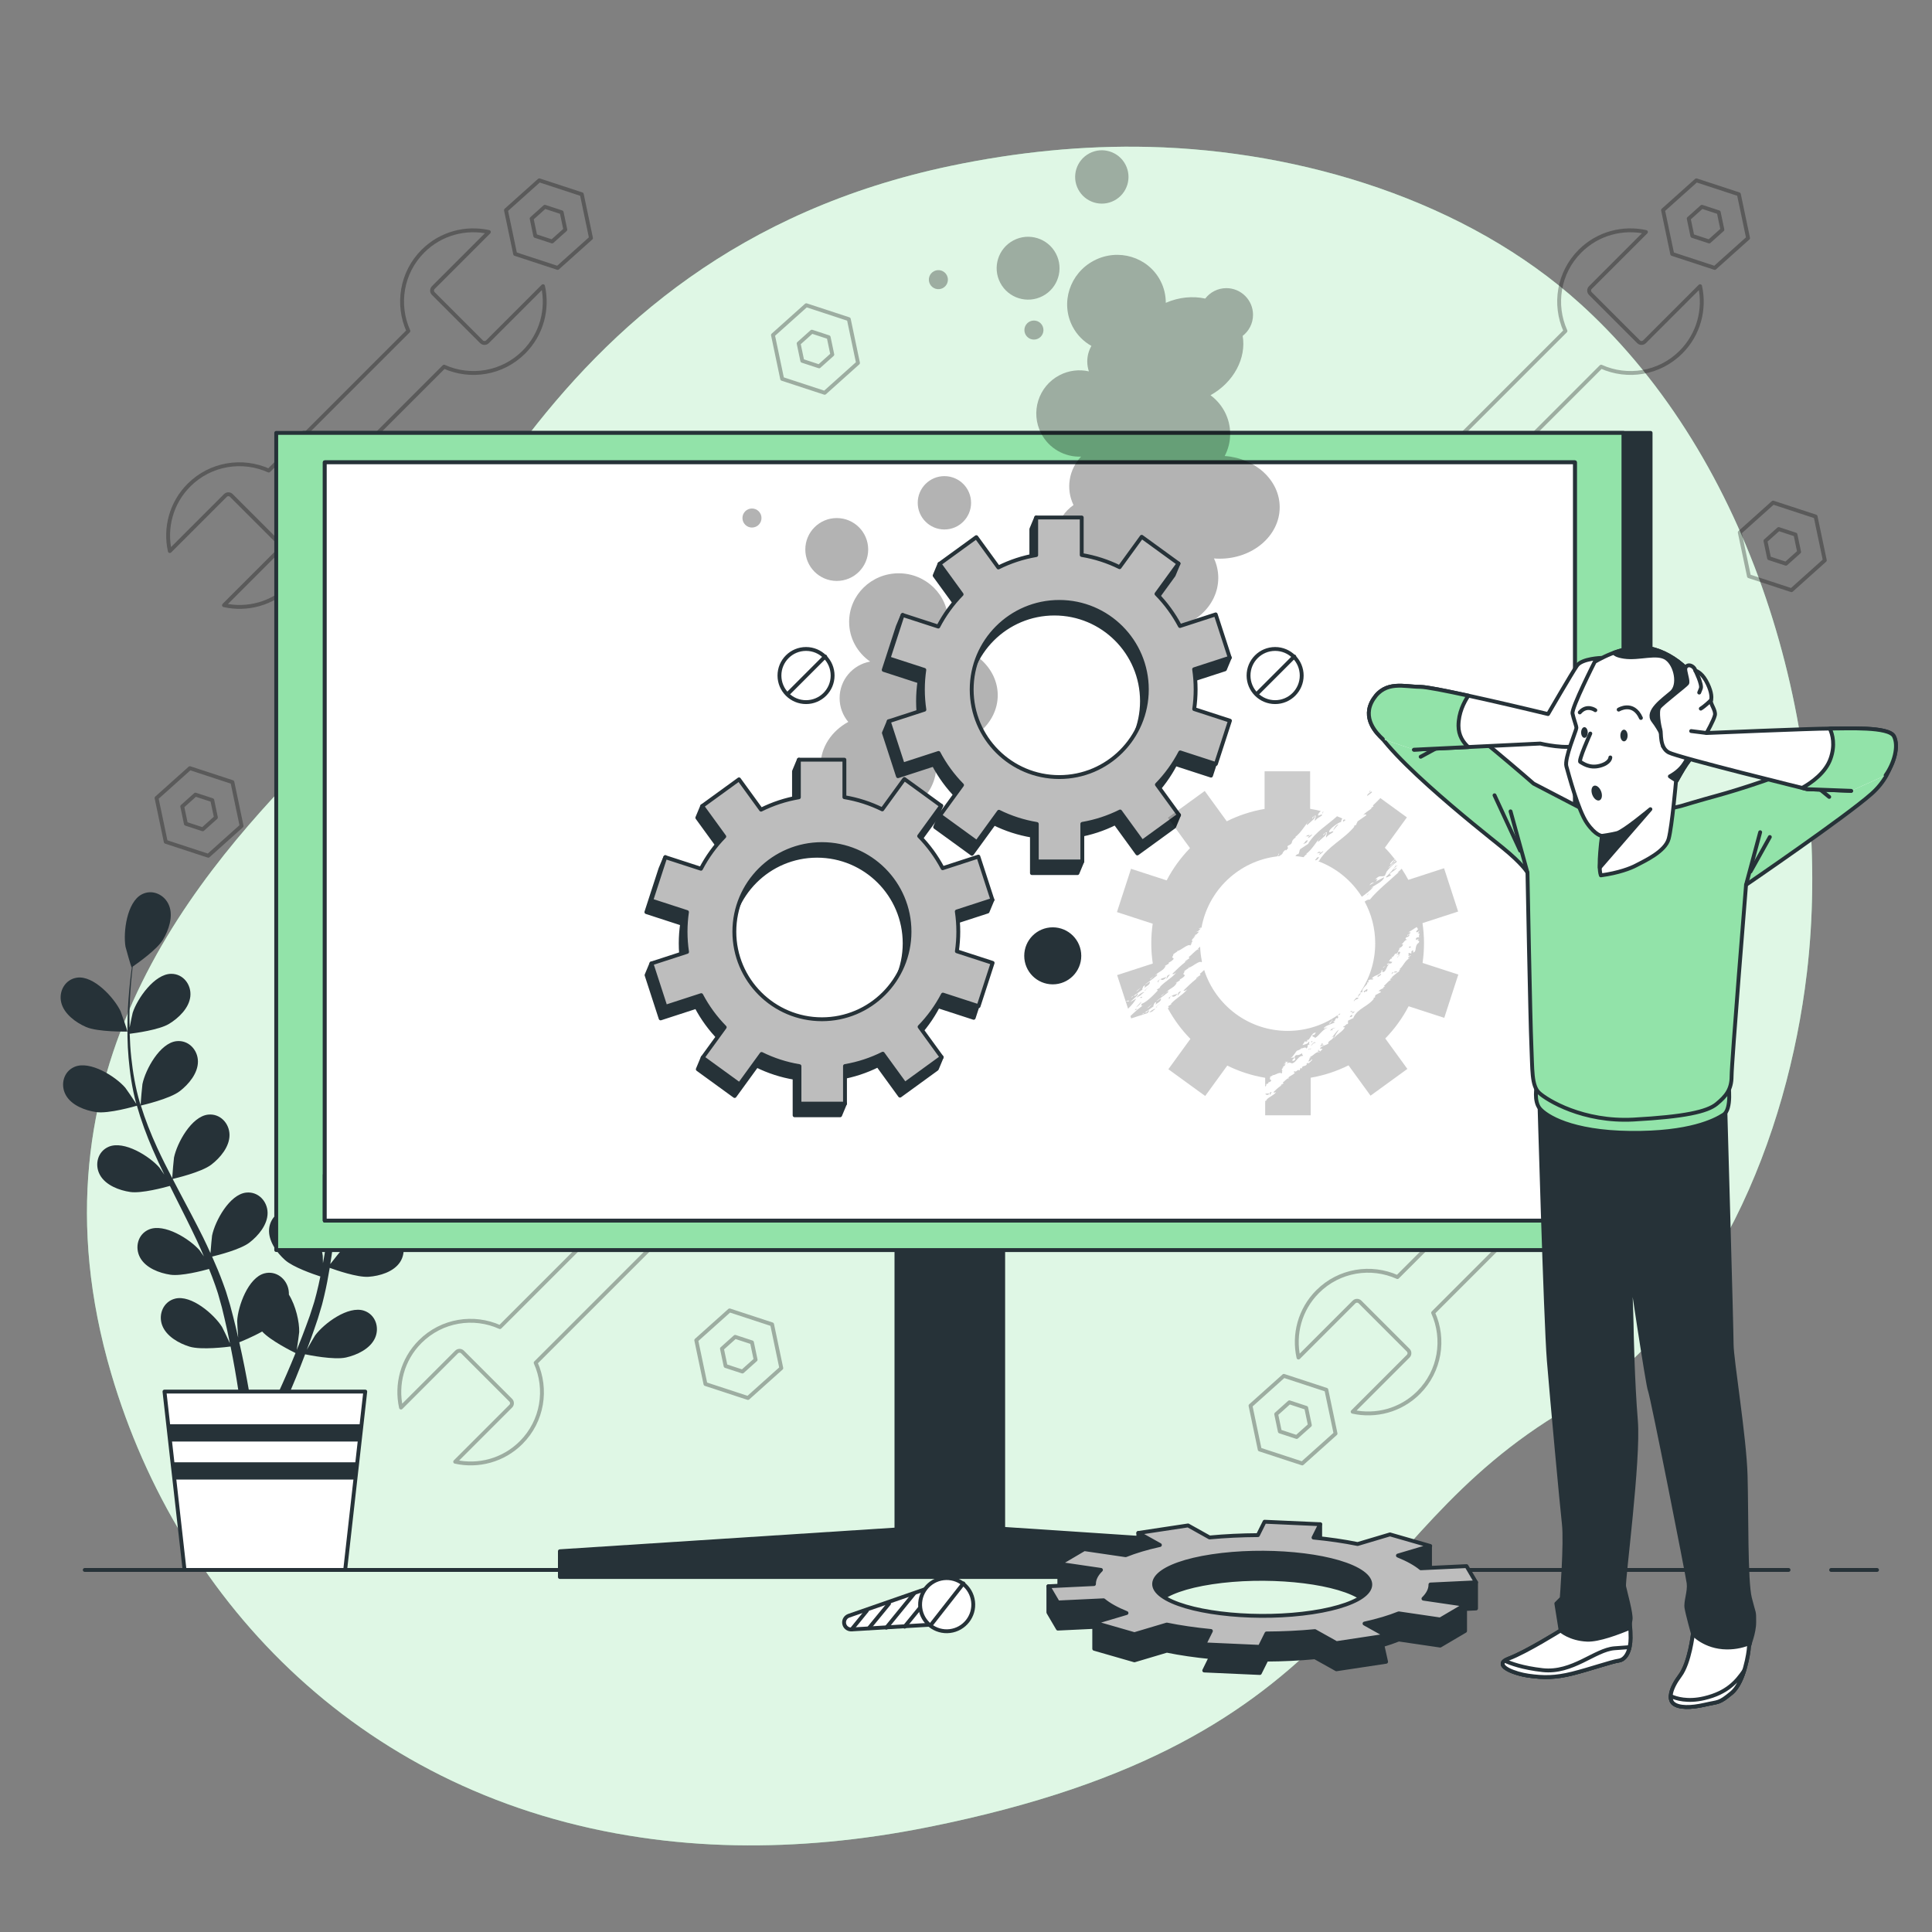 <?xml version="1.0" encoding="UTF-8"?>
<!-- Generator: Adobe Illustrator 27.5.0, SVG Export Plug-In . SVG Version: 6.00 Build 0)  -->
<svg style="enable-background:new 0 0 500 500" version="1.1" viewBox="0 0 500 500" xml:space="preserve" xmlns="http://www.w3.org/2000/svg">
<rect x="0" y="0" width="500" height="500" fill="#808080" stroke="none"/>
<g id="Background_Simple">
	
		<path d="m467.6 251.91c-4.936 41.801-24.022 90.403-62.141 112.73-57.595 33.742-52.774 85.638-165.19 108.2-17.527 3.519-34.161 5-49.846 4.708-8.432-0.156-16.593-0.836-24.465-1.995-71.448-10.436-119.53-60.1-137.17-120.05-23.215-78.845 23.138-130.46 53.862-161.56 30.724-31.1 53.226-128 163.57-151.05 16.824-3.507 34.029-5.296 51.229-4.867 39.259 0.963 82.08 13.855 111.71 40.761 2.225 2.022 4.388 4.118 6.497 6.278 41.183 42.271 58.683 109.86 51.95 166.85z" style="fill:#92E3A9"/>
		<path d="m467.6 251.91c-4.936 41.801-24.022 90.403-62.141 112.73-57.595 33.742-52.774 85.638-165.19 108.2-17.527 3.519-34.161 5-49.846 4.708-8.432-0.156-16.593-0.836-24.465-1.995-71.448-10.436-119.53-60.1-137.17-120.05-23.215-78.845 23.138-130.46 53.862-161.56 30.724-31.1 53.226-128 163.57-151.05 16.824-3.507 34.029-5.296 51.229-4.867 39.259 0.963 82.08 13.855 111.71 40.761 2.225 2.022 4.388 4.118 6.497 6.278 41.183 42.271 58.683 109.86 51.95 166.85z" style="fill:#fff;opacity:.7"/>
	
</g>
<g id="Plant">
	
		
			<path d="m22.257 265.78c3.109 1.358 10.714 1.187 10.72 1.187 0.079-2e-3 -1.635-4.978-1.779-5.28-1.668-3.491-6.945-9.255-11.239-8.674-3.093 0.418-4.813 3.514-4.115 6.426 0.713 2.974 3.765 5.183 6.413 6.341z" style="fill:#263238"/>
			<path d="m24.882 287.81c3.225 0.47 10.013-1.498 10.552-1.657 1.072 3.8 2.479 7.612 4.117 11.39 0.933 2.162 1.941 4.31 2.978 6.451-0.619-0.907-1.179-1.713-1.269-1.818-2.532-2.926-9.143-7.091-13.131-5.397-2.874 1.22-3.715 4.659-2.272 7.284 1.472 2.681 5.001 4.006 7.859 4.423 2.902 0.423 8.722-1.139 10.257-1.573 0.406 0.817 0.803 1.638 1.213 2.453 1.965 3.914 3.943 7.81 5.767 11.692 0.643 1.367 1.226 2.738 1.815 4.107-0.551-0.805-1.021-1.479-1.104-1.574-2.532-2.925-9.143-7.091-13.131-5.397-2.873 1.22-3.715 4.66-2.272 7.284 1.474 2.681 5.001 4.006 7.861 4.422 2.769 0.404 8.154-0.99 9.98-1.496 0.56 1.42 1.124 2.842 1.603 4.243 0.306 0.964 0.667 1.872 0.919 2.857 0.271 0.971 0.539 1.932 0.804 2.883 0.444 1.851 0.914 3.758 1.302 5.575 0.279 1.262 0.522 2.469 0.77 3.685-0.624-1.369-1.903-4.023-2.035-4.233-2.058-3.276-7.962-8.394-12.161-7.325-3.025 0.771-4.378 4.044-3.349 6.856 1.05 2.872 4.335 4.717 7.098 5.562 3.043 0.93 9.779 0.08 10.62-0.032 0.404 2.013 0.777 3.974 1.1 5.831 0.722 4.097 1.267 7.77 1.682 10.879h2.84c-0.495-3.216-1.142-7.048-1.999-11.35-0.401-2.046-0.871-4.223-1.375-6.455 0.506-0.201 3.38-1.363 5.925-2.786 2.217 2.402 7.9 5.212 8.636 5.57-0.773 1.902-1.544 3.744-2.299 5.47-1.571 3.616-3.064 6.823-4.381 9.552h3.071c1.132-2.515 2.378-5.379 3.675-8.552 0.794-1.928 1.604-4.004 2.414-6.143 0.815 0.17 7.483 1.525 10.592 0.823 2.818-0.637 6.232-2.232 7.495-5.018 1.235-2.728 0.129-6.092-2.831-7.086-4.106-1.38-10.376 3.285-12.673 6.398-0.136 0.183-1.384 2.34-2.148 3.714 0.326-0.875 0.653-1.723 0.979-2.628 0.656-1.786 1.257-3.589 1.911-5.525 0.283-0.946 0.569-1.902 0.858-2.868 0.306-0.952 0.509-1.995 0.772-3.001 0.559-2.346 1.01-4.749 1.412-7.181 1.566 0.57 7.156 2.515 10.052 2.311 2.883-0.203 6.498-1.261 8.167-3.825 1.635-2.509 1.051-6.003-1.723-7.434-3.851-1.986-10.755 1.676-13.497 4.405-0.171 0.17-1.918 2.349-2.855 3.565 0.23-1.463 0.466-2.923 0.651-4.411 0.534-4.296 0.939-8.661 1.364-13.014 0.129-1.334 0.274-2.661 0.414-3.989 0.555 0.209 7.149 2.664 10.393 2.436 2.882-0.202 6.499-1.262 8.168-3.825 1.634-2.509 1.051-6.003-1.723-7.433-3.851-1.986-10.754 1.675-13.496 4.404-0.206 0.205-2.717 3.345-3.316 4.175 0.309-2.927 0.645-5.841 1.092-8.7 0.611-3.945 1.43-7.783 2.497-11.442 0.258 0.098 7.129 2.691 10.451 2.458 2.883-0.203 6.499-1.262 8.168-3.825 1.634-2.509 1.052-6.002-1.723-7.434-3.851-1.986-10.754 1.675-13.497 4.404-0.214 0.214-2.914 3.594-3.359 4.242 0.064-0.217 0.106-0.45 0.173-0.666 1.19-3.892 2.83-7.513 4.533-10.828 0.986-1.928 2.036-3.716 3.095-5.433 1.231 0.614 6.884 3.359 9.896 3.48 2.888 0.115 6.598-0.54 8.538-2.905 1.901-2.315 1.705-5.851-0.896-7.578-3.61-2.397-10.873 0.484-13.899 2.896-0.164 0.131-1.689 1.65-2.784 2.771 0.49-0.768 0.982-1.569 1.466-2.294 1.812-2.73 3.64-5.117 5.276-7.22 0.94-1.187 1.813-2.242 2.641-3.221 1.521-0.026 7.652-0.213 10.332-1.471 2.615-1.229 5.607-3.52 6.24-6.512 0.619-2.93-1.185-5.979-4.287-6.313-4.308-0.464-9.427 5.439-11.001 8.974-0.136 0.306-1.714 5.327-1.635 5.327 0 0 0.074-1e-3 0.092-1e-3 -0.816 0.926-1.679 1.927-2.6 3.042-1.686 2.07-3.57 4.424-5.449 7.125-1.885 2.694-3.856 5.675-5.65 9.001-1.803 3.332-3.528 6.929-4.826 10.865-0.015 0.044-0.024 0.093-0.039 0.137 0.023-1.269-0.033-4.82-0.069-5.092-0.497-3.837-3.713-10.959-7.974-11.747-3.07-0.567-5.669 1.838-5.914 4.823-0.249 3.049 1.961 6.099 4.116 8.025 2.43 2.171 9.177 4.273 9.715 4.44-1.203 3.759-2.131 7.715-2.85 11.77-0.414 2.318-0.758 4.666-1.074 7.024-0.016-1.098-0.038-2.08-0.057-2.216-0.498-3.838-3.713-10.958-7.974-11.746-3.07-0.568-5.669 1.838-5.913 4.823-0.25 3.048 1.96 6.099 4.115 8.024 2.188 1.953 7.903 3.862 9.422 4.346-0.112 0.906-0.233 1.81-0.341 2.716-0.52 4.348-1.019 8.689-1.64 12.932-0.218 1.496-0.487 2.96-0.752 4.426-0.015-0.975-0.036-1.796-0.052-1.921-0.497-3.837-3.713-10.959-7.973-11.747-3.07-0.567-5.67 1.837-5.915 4.823-0.25 3.047 1.962 6.099 4.117 8.024 2.086 1.864 7.347 3.673 9.149 4.257-0.316 1.494-0.63 2.99-1.004 4.424-0.278 0.973-0.477 1.928-0.81 2.89-0.309 0.958-0.615 1.908-0.919 2.848-0.651 1.789-1.312 3.639-1.99 5.369-0.463 1.206-0.927 2.347-1.39 3.498 0.234-1.486 0.632-4.405 0.637-4.652 0.059-2.57-0.853-6.748-2.67-9.686 0.011-0.38-0.011-0.758-0.071-1.134-0.475-2.957-3.253-5.153-6.27-4.35-4.187 1.114-6.842 8.464-7.04 12.327-0.012 0.228 0.137 2.715 0.257 4.283-0.211-0.911-0.405-1.797-0.633-2.732-0.439-1.852-0.932-3.687-1.454-5.664-0.285-0.945-0.575-1.9-0.867-2.865-0.269-0.962-0.675-1.944-1.012-2.928-0.828-2.264-1.777-4.519-2.784-6.768 1.622-0.388 7.356-1.85 9.659-3.618 2.293-1.759 4.724-4.638 4.703-7.695-0.022-2.995-2.434-5.587-5.538-5.25-4.308 0.468-8.046 7.33-8.828 11.119-0.049 0.237-0.304 3.018-0.415 4.549-0.615-1.347-1.224-2.696-1.891-4.039-1.925-3.878-3.994-7.742-6.042-11.607-0.628-1.184-1.239-2.37-1.856-3.555 0.579-0.133 7.433-1.723 10.013-3.702 2.292-1.759 4.724-4.637 4.702-7.696-0.021-2.994-2.434-5.587-5.538-5.249-4.308 0.468-8.046 7.329-8.828 11.119-0.058 0.285-0.42 4.289-0.462 5.311-1.356-2.611-2.684-5.227-3.889-7.858-1.666-3.628-3.101-7.28-4.229-10.921 0.27-0.061 7.431-1.689 10.073-3.716 2.293-1.759 4.724-4.637 4.702-7.696-0.021-2.995-2.434-5.586-5.538-5.249-4.308 0.467-8.045 7.33-8.827 11.119-0.062 0.298-0.448 4.605-0.462 5.39-0.067-0.216-0.16-0.433-0.224-0.65-1.154-3.903-1.784-7.828-2.192-11.532-0.242-2.151-0.352-4.221-0.414-6.238 1.365-0.167 7.594-0.996 10.173-2.557 2.473-1.497 5.206-4.09 5.52-7.133 0.307-2.979-1.807-5.821-4.928-5.826-4.333-8e-3 -8.802 6.402-9.996 10.083-0.065 0.2-0.5 2.308-0.794 3.847-0.014-0.91-0.046-1.85-0.042-2.722 6e-3 -3.277 0.213-6.277 0.418-8.932 0.129-1.509 0.275-2.872 0.426-4.144 1.254-0.863 6.264-4.399 7.806-6.928 1.504-2.468 2.734-6.028 1.611-8.873-1.1-2.786-4.285-4.333-7.058-2.9-3.849 1.99-4.862 9.738-4.225 13.555 0.056 0.329 1.509 5.388 1.575 5.345 0 0 0.061-0.042 0.075-0.052-0.169 1.222-0.336 2.534-0.49 3.971-0.264 2.656-0.537 5.66-0.614 8.949-0.085 3.286-0.086 6.861 0.253 10.624 0.335 3.772 0.88 7.725 1.968 11.724 0.013 0.045 0.031 0.091 0.044 0.135-0.682-1.071-2.688-4.001-2.868-4.209-2.531-2.926-9.142-7.092-13.131-5.399-2.873 1.221-3.715 4.661-2.272 7.285 1.477 2.682 5.004 4.007 7.863 4.424z" style="fill:#263238"/>
			<path d="m99.181 267.46c0.067 0.042 1.383-5.055 1.43-5.386 0.533-3.832-0.689-11.55-4.59-13.435-2.81-1.358-5.952 0.275-6.976 3.09-1.046 2.874 0.28 6.4 1.85 8.826 1.843 2.849 8.281 6.901 8.286 6.905z" style="fill:#263238"/>
		
		<polygon points="89.331 406.3 47.762 406.3 42.566 360.14 94.528 360.14" style="fill:#fff;stroke-linecap:round;stroke-linejoin:round;stroke-miterlimit:10;stroke:#263238"/>
		
			<polygon points="43.518 368.6 44.021 373.07 93.072 373.07 93.576 368.6" style="fill:#263238"/>
			<polygon points="91.965 382.91 92.468 378.44 44.625 378.44 45.129 382.91" style="fill:#263238"/>
		
	
</g>
<g id="Tools">
	
		
			<path d="m78.801 131.02 36.126-36.126c6.799 3.063 15.065 1.822 20.652-3.764 4.633-4.633 6.274-11.11 4.958-17.066l-14.375 14.375c-0.43 0.43-1.127 0.43-1.557 0l-12.463-12.463c-0.43-0.43-0.43-1.127 0-1.557l14.375-14.375c-5.956-1.316-12.433 0.325-17.066 4.958-5.586 5.586-6.827 13.852-3.764 20.652l-36.127 36.126c-6.8-3.063-15.066-1.822-20.652 3.764-4.633 4.633-6.274 11.11-4.958 17.066l14.375-14.375c0.43-0.43 1.127-0.43 1.557 0l12.465 12.462c0.43 0.43 0.43 1.127 0 1.557l-14.375 14.375c5.956 1.316 12.433-0.325 17.066-4.958 5.585-5.585 6.826-13.851 3.763-20.651z" style="fill:none;opacity:.3;stroke-linecap:round;stroke-linejoin:round;stroke-miterlimit:10;stroke:#000"/>
			<path d="m150.57 50.278-11.002-3.607-8.625 7.725 2.377 11.332 11.002 3.607 8.625-7.725-2.377-11.332zm-7.685 12.21-4.355-1.428-0.941-4.486 3.414-3.058 4.355 1.428 0.941 4.486-3.414 3.058z" style="fill:none;opacity:.3;stroke-linecap:round;stroke-linejoin:round;stroke-miterlimit:10;stroke:#000"/>
		
		
			<path d="m397.78 294.38-36.126 36.126c-6.799-3.064-15.066-1.822-20.652 3.764-4.633 4.633-6.274 11.11-4.958 17.066l14.375-14.375c0.43-0.43 1.127-0.43 1.557 0l12.463 12.463c0.43 0.43 0.43 1.127 0 1.557l-14.375 14.375c5.956 1.316 12.433-0.325 17.066-4.958 5.586-5.586 6.827-13.852 3.764-20.652l36.126-36.126c6.799 3.064 15.066 1.822 20.652-3.764 4.633-4.633 6.274-11.11 4.958-17.066l-14.375 14.375c-0.43 0.43-1.127 0.43-1.557 0l-12.463-12.463c-0.43-0.43-0.43-1.127 0-1.557l14.375-14.375c-5.956-1.316-12.433 0.325-17.066 4.958-5.586 5.587-6.828 13.853-3.764 20.652z" style="fill:none;opacity:.3;stroke-linecap:round;stroke-linejoin:round;stroke-miterlimit:10;stroke:#000"/>
			<path d="m326.01 375.13 11.002 3.607 8.625-7.725-2.377-11.332-11.002-3.607-8.625 7.725 2.377 11.332zm7.684-12.211 4.355 1.428 0.941 4.486-3.414 3.058-4.355-1.428-0.941-4.486 3.414-3.058z" style="fill:none;opacity:.3;stroke-linecap:round;stroke-linejoin:round;stroke-miterlimit:10;stroke:#000"/>
		
		
			<path d="m378.25 131.02 36.126-36.126c6.799 3.063 15.065 1.822 20.651-3.764 4.633-4.633 6.274-11.11 4.958-17.066l-14.375 14.375c-0.43 0.43-1.127 0.43-1.557 0l-12.463-12.463c-0.43-0.43-0.43-1.127 0-1.557l14.375-14.375c-5.956-1.316-12.433 0.325-17.066 4.958-5.586 5.586-6.827 13.852-3.764 20.652l-36.126 36.126c-6.799-3.063-15.066-1.822-20.652 3.764-4.633 4.633-6.274 11.11-4.958 17.066l14.375-14.375c0.43-0.43 1.127-0.43 1.557 0l12.463 12.463c0.43 0.43 0.43 1.127 0 1.557l-14.375 14.375c5.956 1.316 12.433-0.325 17.066-4.958 5.588-5.586 6.829-13.852 3.765-20.652z" style="fill:none;opacity:.3;stroke-linecap:round;stroke-linejoin:round;stroke-miterlimit:10;stroke:#000"/>
			<path d="m450.02 50.278-11.002-3.607-8.625 7.725 2.377 11.332 11.002 3.607 8.625-7.725-2.377-11.332zm-7.684 12.21-4.355-1.428-0.941-4.486 3.414-3.058 4.355 1.428 0.941 4.486-3.414 3.058z" style="fill:none;opacity:.3;stroke-linecap:round;stroke-linejoin:round;stroke-miterlimit:10;stroke:#000"/>
			<path d="m469.88 133.68-11.002-3.608-8.625 7.725 2.377 11.332 11.002 3.607 8.625-7.725-2.377-11.331zm-7.685 12.21-4.355-1.428-0.941-4.486 3.414-3.058 4.355 1.428 0.941 4.486-3.414 3.058z" style="fill:none;opacity:.3;stroke-linecap:round;stroke-linejoin:round;stroke-miterlimit:10;stroke:#000"/>
			<path d="m219.67 82.6-11.002-3.608-8.625 7.725 2.377 11.332 11.002 3.607 8.625-7.725-2.377-11.331zm-7.684 12.211-4.355-1.428-0.941-4.486 3.414-3.058 4.355 1.428 0.941 4.486-3.414 3.058z" style="fill:none;opacity:.3;stroke-linecap:round;stroke-linejoin:round;stroke-miterlimit:10;stroke:#000"/>
			<path d="m199.82 342.74-11.002-3.607-8.625 7.725 2.377 11.332 11.002 3.608 8.625-7.725-2.377-11.333zm-7.684 12.211-4.355-1.428-0.941-4.486 3.414-3.058 4.355 1.428 0.941 4.486-3.414 3.058z" style="fill:none;opacity:.3;stroke-linecap:round;stroke-linejoin:round;stroke-miterlimit:10;stroke:#000"/>
			<path d="m60.145 202.41-11.002-3.607-8.625 7.725 2.377 11.332 11.002 3.607 8.625-7.725-2.377-11.332zm-7.684 12.21-4.355-1.428-0.941-4.486 3.414-3.058 4.355 1.428 0.941 4.486-3.414 3.058z" style="fill:none;opacity:.3;stroke-linecap:round;stroke-linejoin:round;stroke-miterlimit:10;stroke:#000"/>
		
		
			<path d="m138.63 352.69 36.126-36.126c6.799 3.064 15.066 1.822 20.652-3.764 4.633-4.633 6.274-11.11 4.958-17.066l-14.375 14.375c-0.43 0.43-1.127 0.43-1.557 0l-12.463-12.463c-0.43-0.43-0.43-1.127 0-1.557l14.375-14.375c-5.956-1.316-12.433 0.325-17.066 4.958-5.586 5.586-6.827 13.852-3.764 20.652l-36.126 36.126c-6.799-3.064-15.065-1.822-20.652 3.764-4.633 4.633-6.274 11.11-4.958 17.066l14.375-14.375c0.43-0.43 1.127-0.43 1.557 0l12.463 12.463c0.43 0.43 0.43 1.127 0 1.557l-14.375 14.375c5.956 1.316 12.433-0.325 17.066-4.958 5.586-5.586 6.827-13.853 3.764-20.652z" style="fill:none;opacity:.3;stroke-linecap:round;stroke-linejoin:round;stroke-miterlimit:10;stroke:#000"/>
			<path d="m210.4 271.94-11.002-3.607-8.625 7.725 2.377 11.332 11.002 3.608 8.625-7.725-2.377-11.333zm-7.684 12.211-4.355-1.428-0.941-4.486 3.414-3.058 4.355 1.428 0.941 4.486-3.414 3.058z" style="fill:none;opacity:.3;stroke-linecap:round;stroke-linejoin:round;stroke-miterlimit:10;stroke:#000"/>
		
	
</g>
<g id="Device">
	
		
			<rect x="232" y="295.89" width="27.626" height="111.46" style="fill:#263238;stroke-linecap:round;stroke-linejoin:round;stroke-miterlimit:10;stroke:#263238"/>
		
			<rect x="78.511" y="112.03" width="348.66" height="211.48" style="fill:#263238;stroke-linecap:round;stroke-linejoin:round;stroke-miterlimit:10;stroke:#263238"/>
		
			<rect x="71.487" y="112.03" width="348.66" height="211.48" style="fill:#92E3A9;stroke-linecap:round;stroke-linejoin:round;stroke-miterlimit:10;stroke:#263238"/>
		
			
				<rect x="84.051" y="119.65" width="323.53" height="196.24" style="fill:#fff;stroke-linecap:round;stroke-linejoin:round;stroke-miterlimit:10;stroke:#263238"/>
			
				<rect x="84.051" y="304.07" width="323.53" height="11.818" style="fill:#fff;stroke-linecap:round;stroke-linejoin:round;stroke-miterlimit:10;stroke:#263238"/>
		
		<polygon points="247.33 394.84 144.9 401.46 144.9 408.13 346.74 408.13 346.74 401.46" style="fill:#263238;stroke-linecap:round;stroke-linejoin:round;stroke-miterlimit:10;stroke:#263238"/>
		
			<rect x="84.051" y="119.65" width="323.53" height="196.24" style="fill:#fff;stroke-linecap:round;stroke-linejoin:round;stroke-miterlimit:10;stroke:#263238"/>
	
</g>
<g id="Floor">
	
		
			<line x1="462.87" x2="21.936" y1="406.3" y2="406.3" style="fill:none;stroke-linecap:round;stroke-linejoin:round;stroke-miterlimit:10;stroke:#263238"/>
		
			<line x1="485.77" x2="473.9" y1="406.3" y2="406.3" style="fill:none;stroke-linecap:round;stroke-linejoin:round;stroke-miterlimit:10;stroke:#263238"/>
	
</g>
<g id="Character">
	
		
			<path d="m398.33 282.82s1.665 58.977 2.5 69.276 3.34 37.3 3.897 42.31-0.557 19.207-0.557 19.207l-1.392 1.392 1.113 6.959s-8.907 5.567-13.361 7.237 1.113 3.897 5.01 4.454 6.959 0.557 11.413-0.557c4.454-1.113 10.021-3.062 11.969-3.34s3.062-2.784 3.062-5.845c0-3.062-0.278-3.34 0-4.732s-1.392-7.237-1.67-8.629 3.897-32.846 3.062-42.867-1.113-23.66-1.113-25.052-0.557-15.866-0.557-15.866 4.732 32.011 5.289 33.124 9.742 47.599 10.021 49.826c0.278 2.227-0.835 4.732-0.557 6.402s1.67 6.681 1.67 6.681-0.835 7.516-3.34 10.856-3.062 6.124-1.67 7.237c1.392 1.114 4.454 1.114 8.072 0.278 3.619-0.835 3.619-0.278 6.959-3.062s4.454-10.856 4.454-11.691 1.392-3.619 1.392-6.681 0-1.67-1.113-6.124-0.835-21.712-1.113-31.733-3.619-30.063-3.619-33.96-1.67-62.073-1.67-62.073-26.712 8.142-48.151-3.027z" style="fill:#263238;stroke-linecap:round;stroke-linejoin:round;stroke-miterlimit:10;stroke:#263238"/>
			
				<path d="m410.73 424.35c-4.445-0.202-6.836-2.38-6.836-2.38s-8.908 5.567-13.361 7.237c-4.454 1.67 1.113 3.897 5.01 4.454s6.959 0.557 11.413-0.557c4.454-1.113 10.021-3.062 11.969-3.34s3.062-2.784 3.062-5.845c0-1.285-0.049-2.078-0.085-2.67-3.082 1.301-8.206 3.235-11.172 3.101z" style="fill:#fff;stroke-linecap:round;stroke-linejoin:round;stroke-miterlimit:10;stroke:#263238"/>
				<path d="m417.8 426.57c-5.051 0.404-10.845 6.532-18.587 5.657-5.179-0.585-8.303-1.742-9.809-2.444-2.097 1.569 2.676 3.382 6.138 3.876 3.897 0.557 6.959 0.557 11.413-0.557 4.454-1.113 10.021-3.062 11.969-3.34 1.411-0.202 2.377-1.58 2.806-3.483-0.907 0.059-2.169 0.15-3.93 0.291z" style="fill:#fff;stroke-linecap:round;stroke-linejoin:round;stroke-miterlimit:10;stroke:#263238"/>
			
			
				<path d="m446.89 426.37c-5.713-0.053-8.761-3.565-8.761-3.565s-0.835 7.516-3.34 10.856-3.062 6.124-1.67 7.237c1.392 1.114 4.454 1.114 8.072 0.278 3.619-0.835 3.619-0.278 6.959-3.062s4.454-10.856 4.454-11.691c0-0.25 0.13-0.69 0.305-1.243-1.514 0.648-3.547 1.213-6.019 1.19z" style="fill:#fff;stroke-linecap:round;stroke-linejoin:round;stroke-miterlimit:10;stroke:#263238"/>
				<path d="m448.15 438.11c1.484-1.236 2.526-3.516 3.229-5.741-0.015 0.021-0.029 0.037-0.044 0.058-1.818 2.626-4.243 5.657-10.303 7.071-4.314 1.007-7.288 0.07-8.65-0.554-0.037 0.852 0.205 1.525 0.737 1.95 1.392 1.114 4.454 1.114 8.072 0.278 3.618-0.835 3.618-0.278 6.959-3.062z" style="fill:#fff;stroke-linecap:round;stroke-linejoin:round;stroke-miterlimit:10;stroke:#263238"/>
			
		
		<path d="m397.69 281.06s-0.808 3.88 0.808 5.82c1.617 1.94 8.083 6.143 23.441 6.305s21.824-3.233 24.088-4.688c2.263-1.455 1.293-7.921 1.293-7.921s-10.67 4.85-22.956 5.335c-12.287 0.484-26.674-4.851-26.674-4.851z" style="fill:#92E3A9;stroke-linecap:round;stroke-linejoin:round;stroke-miterlimit:10;stroke:#263238"/>
		
			<path d="m411 210.14-14.106-7.341s-17.272-15.114-25.765-20.727c-8.492-5.614-15.689-3.742-16.265 3.167s28.644 29.795 33.969 34.113c5.326 4.318 6.477 6.477 6.477 6.477s0.72 38.575 1.008 44.765c0.288 6.189 0 10.364 2.015 12.235s11.371 7.629 24.469 6.909 19-2.015 21.447-4.03 3.886-3.742 3.886-7.197 3.742-49.514 3.742-49.514 25.909-17.704 32.53-23.606c6.621-5.901 7.053-14.25 2.735-15.113-4.318-0.864-15.257 4.462-19.576 7.197-4.318 2.735-18.136 7.053-22.886 8.348s-9.5 2.735-9.5 2.735-11.945 3.309-24.18 1.582z" style="fill:#92E3A9;stroke-linecap:round;stroke-linejoin:round;stroke-miterlimit:10;stroke:#263238"/>
			
				<line x1="395.31" x2="390.93" y1="225.83" y2="209.98" style="fill:none;stroke-linecap:round;stroke-linejoin:round;stroke-miterlimit:10;stroke:#263238"/>
			
				<line x1="393.42" x2="386.78" y1="220.16" y2="205.82" style="fill:none;stroke-linecap:round;stroke-linejoin:round;stroke-miterlimit:10;stroke:#263238"/>
			
				<line x1="451.88" x2="455.53" y1="228.99" y2="215.38" style="fill:none;stroke-linecap:round;stroke-linejoin:round;stroke-miterlimit:10;stroke:#263238"/>
			
				<line x1="453.04" x2="458.03" y1="225.56" y2="216.62" style="fill:none;stroke-linecap:round;stroke-linejoin:round;stroke-miterlimit:10;stroke:#263238"/>
			
				<line x1="376.81" x2="367.67" y1="190.87" y2="195.85" style="fill:none;stroke-linecap:round;stroke-linejoin:round;stroke-miterlimit:10;stroke:#263238"/>
			
				<line x1="469.04" x2="473.4" y1="202.71" y2="206.24" style="fill:none;stroke-linecap:round;stroke-linejoin:round;stroke-miterlimit:10;stroke:#263238"/>
		
		
		
		
		
			<path d="m357.88 191.28c-1.583-1.439-5.613-5.47-2.447-10.364 3.167-4.894 8.061-3.167 12.091-3.167s33.106 7.053 33.106 7.053 6.189-10.651 7.485-12.523c1.296-1.871 6.333-2.015 6.333-2.015s1.151 0.432 0.576 1.871c-0.576 1.439-1.583 0.72-1.871 4.03-0.288 3.311-1.871 15.114-4.606 16.553s-9.932-0.288-9.932-0.288l-32.674 1.583" style="fill:#fff;stroke-linecap:round;stroke-linejoin:round;stroke-miterlimit:10;stroke:#263238"/>
			<path d="m365.94 194.02 14.06-0.681c-1.336-1.213-2.545-2.999-2.545-5.508 0-3.324 1.411-6.084 2.564-7.789-5.803-1.265-10.962-2.286-12.495-2.286-4.03 0-8.924-1.727-12.091 3.167s0.864 8.924 2.447 10.364" style="fill:#92E3A9;stroke-linecap:round;stroke-linejoin:round;stroke-miterlimit:10;stroke:#263238"/>
		
		
			<path d="m412.72 171.27s-6.045 11.947-5.758 13.386c0.288 1.439 1.008 3.167 1.008 3.742 0 0.576-3.167 7.917-2.591 9.932s3.023 11.371 5.326 14.682 3.886 3.311 3.886 3.311-1.151 7.917-0.288 10.22c4.554-0.618 7.715-1.823 9.174-2.609 2.188-1.153 7.523-3.58 8.387-6.89 0.864-3.311 1.871-14.682 1.871-14.682s1.727-3.167 2.735-4.606 4.894-5.902 5.182-13.386c0.288-7.485-6.909-14.394-13.386-16.265-6.478-1.873-13.243 1.869-15.546 3.165z" style="fill:#fff;stroke-linecap:round;stroke-linejoin:round;stroke-miterlimit:10;stroke:#263238"/>
			<path d="m411.57 189.84s-3.167 7.053-2.591 7.341 2.303 1.727 5.038 1.008 2.735-2.159 2.735-2.159" style="fill:none;stroke-linecap:round;stroke-linejoin:round;stroke-miterlimit:10;stroke:#263238"/>
			<path d="m414.37 204.81c0.395 1.04 0.203 2.078-0.428 2.318-0.632 0.24-1.464-0.409-1.859-1.449s-0.204-2.078 0.428-2.318c0.632-0.241 1.464 0.408 1.859 1.449z" style="fill:#263238"/>
			<path d="m414.6 216.33s2.159-0.288 3.886-0.72 8.636-6.189 8.636-6.189l-13.098 15.113 0.576-8.204z" style="fill:#263238;stroke-linecap:round;stroke-linejoin:round;stroke-miterlimit:10;stroke:#263238"/>
			<path d="m418.91 183.65s3.742-2.303 5.758 2.159" style="fill:none;stroke-linecap:round;stroke-linejoin:round;stroke-miterlimit:10;stroke:#263238"/>
			<path d="m412.87 183.8s-2.159-1.583-4.03 0.576" style="fill:none;stroke-linecap:round;stroke-linejoin:round;stroke-miterlimit:10;stroke:#263238"/>
			<path d="m421.22 190.35c0 0.835-0.419 1.511-0.936 1.511s-0.936-0.677-0.936-1.511 0.419-1.511 0.936-1.511c0.517-1e-3 0.936 0.676 0.936 1.511z" style="fill:#263238"/>
			<ellipse cx="410.05" cy="189.57" rx=".856" ry="1.383" style="fill:#263238"/>
			<path d="m432.16 200.92s0.824 0.617 1.763 1.113c0.467-0.843 1.744-3.12 2.555-4.28 1.008-1.439 4.894-5.901 5.182-13.386s-6.909-14.394-13.386-16.265c-3.726-1.076-7.542-0.294-10.554 0.811 0.188 0.375 0.841 0.794 2.638 1.061 3.886 0.576 8.492-1.295 10.939 0.432s3.454 6.909 1.295 8.78-6.621 4.894-4.75 7.341 2.879 4.894 2.879 5.47-0.864 1.152 0 1.296 2.015 0.432 2.447-0.864c0.432-1.295 2.735-3.311 3.886-1.008s-0.288 5.038-1.583 6.765c-1.295 1.726-3.311 2.734-3.311 2.734z" style="fill:#263238;stroke-linecap:round;stroke-linejoin:round;stroke-miterlimit:10;stroke:#263238"/>
		
		
			<path d="m479.08 204.67-11.371-0.432s-33.393-8.204-35.84-9.5-1.871-5.038-2.159-5.902-1.008-4.75-0.288-5.757c0.72-1.008 6.765-5.614 7.197-6.189 0.432-0.576-0.72-3.311-0.432-4.03 0.288-0.72 1.008-0.864 1.727-0.432 0.72 0.432 0.864 1.152 0.864 1.152s1.439 0.288 2.735 2.591c1.295 2.303 1.583 4.174 1.295 5.038s1.295 2.591 1.008 3.886c-0.288 1.295-2.159 4.606-2.159 4.606s27.204-1.152 31.81-1.152 15.401-0.576 16.697 2.015 0 7.053-2.159 10.076" style="fill:#fff;stroke-linecap:round;stroke-linejoin:round;stroke-miterlimit:10;stroke:#263238"/>
			
				<line x1="441.66" x2="437.67" y1="189.7" y2="189.2" style="fill:none;stroke-linecap:round;stroke-linejoin:round;stroke-miterlimit:10;stroke:#263238"/>
			<path d="m438.78 173.58s1.802 3.58 1.386 4.618l-0.415 1.039" style="fill:none;stroke-linecap:round;stroke-linejoin:round;stroke-miterlimit:10;stroke:#263238"/>
			<path d="m442.81 181.21s-1.605 1.56-2.644 2.183" style="fill:none;stroke-linecap:round;stroke-linejoin:round;stroke-miterlimit:10;stroke:#263238"/>
			<path d="m488 200.64c2.159-3.023 3.454-7.485 2.159-10.076-1.287-2.574-11.946-2.023-16.602-2.015 0.729 1.581 1.418 4.275 0.193 7.773-1.284 3.667-4.897 6.219-7.356 7.593 0.83 0.205 1.311 0.323 1.311 0.323l11.371 0.432" style="fill:#92E3A9;stroke-linecap:round;stroke-linejoin:round;stroke-miterlimit:10;stroke:#263238"/>
		
	
</g>
<g id="Smoke">
	<g style="opacity:.3">
		<path d="m243.98 166.67c0.899-1.719 1.416-3.662 1.416-5.727 0-6.944-5.74-12.574-12.82-12.574s-12.82 5.63-12.82 12.574c0 4.246 2.152 7.993 5.438 10.269-4.492 0.809-7.904 4.729-7.904 9.454 0 2.346 0.842 4.494 2.239 6.164-4.295 2.345-7.17 6.552-7.17 11.367 0 7.367 6.707 13.339 14.98 13.339s14.98-5.972 14.98-13.339c0-1.777-0.398-3.47-1.107-5.021 0.485 0.039 0.974 0.064 1.471 0.064 8.578 0 15.532-5.961 15.532-13.313 2e-3 -6.978-6.264-12.692-14.235-13.257z"/>
		<circle cx="216.55" cy="142.21" r="8.136"/>
		<path d="m194.61 131.6c-1.362 0-2.465 1.104-2.465 2.465s1.104 2.465 2.465 2.465c1.362 0 2.465-1.104 2.465-2.465s-1.103-2.465-2.465-2.465z"/>
		<path d="m244.41 137.03c3.813 0 6.903-3.091 6.903-6.903 0-3.813-3.091-6.903-6.903-6.903-3.813 0-6.903 3.091-6.903 6.903s3.091 6.903 6.903 6.903z"/>
	
	
		<path d="m267.58 82.955c-1.362 0-2.465 1.104-2.465 2.465 0 1.362 1.104 2.465 2.465 2.465 1.362 0 2.465-1.104 2.465-2.465s-1.103-2.465-2.465-2.465z"/>
		<path d="m262.3 62.202c-3.982 2.083-5.521 6.999-3.438 10.98 2.083 3.982 6.999 5.521 10.98 3.438 3.982-2.083 5.521-6.999 3.438-10.98-2.082-3.982-6.998-5.521-10.98-3.438z"/>
		<path d="m316.95 118.02c0.899-1.719 1.416-3.662 1.416-5.727 0-4.091-2.001-7.714-5.085-10.01 6.064-3.372 9.304-9.656 8.322-15.356 1.628-1.263 2.68-3.232 2.68-5.452 0-3.813-3.091-6.903-6.903-6.903-2.229 0-4.205 1.061-5.467 2.7-3.2-0.699-6.794-0.386-10.204 1.101 0-1.94-0.442-3.901-1.4-5.731-3.219-6.153-10.914-8.481-17.188-5.199s-8.75 10.931-5.532 17.084c1.143 2.184 2.859 3.865 4.867 5.003-0.679 1.188-1.072 2.56-1.072 4.026 0 0.894 0.153 1.75 0.421 2.554-2.488-0.556-5.177-0.273-7.614 1.001-5.472 2.862-7.587 9.619-4.725 15.091 2.062 3.942 6.145 6.129 10.313 5.98-3.114 3.285-4.014 8.255-1.957 12.529-4.535 3.175-6.126 9.292-3.491 14.328 2.189 4.185 6.656 6.397 11.084 5.93 0.797 6.699 7.159 11.919 14.893 11.919 8.273 0 14.98-5.972 14.98-13.339 0-1.777-0.398-3.47-1.107-5.021 0.485 0.039 0.974 0.064 1.471 0.064 8.578 0 15.532-5.961 15.532-13.313 3e-3 -6.98-6.263-12.693-14.234-13.259z"/>
		<path d="m241.71 70.188c-1.206 0.631-1.673 2.121-1.042 3.327 0.631 1.207 2.121 1.673 3.327 1.042 1.207-0.631 1.673-2.121 1.042-3.327s-2.121-1.673-3.327-1.042z"/>
		<path d="m288.35 51.91c3.378-1.767 4.684-5.938 2.917-9.317-1.767-3.378-5.939-4.684-9.317-2.917s-4.684 5.938-2.917 9.317c1.767 3.378 5.938 4.684 9.317 2.917z"/>
	</g>
</g>
<g id="Screws">
	
		<path d="m215.48 174.83c0-3.799-3.08-6.879-6.879-6.879s-6.879 3.08-6.879 6.879 3.08 6.879 6.879 6.879c3.799 1e-3 6.879-3.079 6.879-6.879z" style="fill:#fff;stroke-linecap:round;stroke-linejoin:round;stroke-miterlimit:10;stroke:#263238"/>
		
			<line x1="213.56" x2="204.16" y1="169.9" y2="179.3" style="fill:#fff;stroke-linecap:round;stroke-linejoin:round;stroke-miterlimit:10;stroke:#263238"/>
	
	
		<path d="m279.33 247.37c0-3.799-3.08-6.879-6.879-6.879s-6.879 3.08-6.879 6.879 3.08 6.879 6.879 6.879c3.798 0 6.879-3.08 6.879-6.879z" style="fill:#263238;stroke-linecap:round;stroke-linejoin:round;stroke-miterlimit:10;stroke:#263238"/>
	
	
		<path d="m336.88 174.83c0-3.799-3.08-6.879-6.879-6.879s-6.879 3.08-6.879 6.879 3.08 6.879 6.879 6.879c3.799 1e-3 6.879-3.079 6.879-6.879z" style="fill:#fff;stroke-linecap:round;stroke-linejoin:round;stroke-miterlimit:10;stroke:#263238"/>
		
			<line x1="334.96" x2="325.56" y1="169.9" y2="179.3" style="fill:#fff;stroke-linecap:round;stroke-linejoin:round;stroke-miterlimit:10;stroke:#263238"/>
	
	
		
			<path d="m243.63 409.82-23.962 8.333c-0.811 0.282-1.316 1.091-1.212 1.943v0c0.116 0.96 0.961 1.662 1.926 1.602l24.61-1.475-1.362-10.403z" style="fill:#fff;stroke-linecap:round;stroke-linejoin:round;stroke-miterlimit:10;stroke:#263238"/>
			
				<line x1="220.39" x2="224.34" y1="421.7" y2="416.85" style="fill:none;stroke-linecap:round;stroke-linejoin:round;stroke-miterlimit:10;stroke:#263238"/>
			
				<line x1="224.88" x2="230.07" y1="421.35" y2="415.03" style="fill:none;stroke-linecap:round;stroke-linejoin:round;stroke-miterlimit:10;stroke:#263238"/>
			
				<line x1="229.39" x2="236.52" y1="421.23" y2="412.48" style="fill:none;stroke-linecap:round;stroke-linejoin:round;stroke-miterlimit:10;stroke:#263238"/>
			
				<line x1="234.12" x2="242.57" y1="420.98" y2="410.62" style="fill:none;stroke-linecap:round;stroke-linejoin:round;stroke-miterlimit:10;stroke:#263238"/>
		
		
			<path d="m251.83 414.46c-0.457-3.772-3.885-6.459-7.657-6.002s-6.459 3.885-6.002 7.657 3.885 6.459 7.657 6.002 6.459-3.885 6.002-7.657z" style="fill:#fff;stroke-linecap:round;stroke-linejoin:round;stroke-miterlimit:10;stroke:#263238"/>
			
				<line x1="249.33" x2="241.13" y1="409.79" y2="420.25" style="fill:#fff;stroke-linecap:round;stroke-linejoin:round;stroke-miterlimit:10;stroke:#263238"/>
		
	
</g>
<g id="Gears">
	
		<path d="m246.75 244.13c0-1.777-0.135-3.523-0.388-5.229l9.223-2.997 1.256-3.014-2.044 0.589-2.853-8.78-9.25 3.006c-1.616-3.066-3.667-5.866-6.076-8.315l5.704-7.852 1.256-3.015-2.02 2.46-8.768-6.37-5.716 7.867c-3.046-1.506-6.339-2.583-9.804-3.157v-9.702h-9.773l-0.753-3.015-1.256 3.015v9.73c-3.461 0.59-6.749 1.682-9.789 3.201l-5.701-7.848-6.408 4.656-1.868-0.745-0.202 0.486-1.054 2.529 5.721 7.875c-2.397 2.46-4.436 5.267-6.038 8.341l-6.19-2.011-1.78-4.001-1.256 3.014-3.641 11.205 9.251 3.006c-0.238 1.657-0.368 3.348-0.368 5.071 0 1.777 0.135 3.523 0.388 5.229l-5.027 1.633-2.94-1.651-1.256 3.015 3.641 11.205 9.25-3.006c1.616 3.066 3.667 5.866 6.076 8.315l-3.542 4.875-0.907-0.038-1.256 3.014 9.532 6.925 5.716-7.867c3.046 1.506 6.339 2.583 9.804 3.157v9.702h11.782l1.256-3.014-1.256 9e-3v-6.725c3.461-0.59 6.749-1.682 9.789-3.202l5.701 7.848 9.532-6.925 1.256-3.014-2.557 1.224-4.421-6.085c2.397-2.46 4.436-5.267 6.038-8.341l9.226 2.998 3.641-11.205-9.251-3.006c0.24-1.656 0.37-3.347 0.37-5.07zm-35.292 22.666c-12.518 0-22.666-10.148-22.666-22.666s10.148-22.666 22.666-22.666 22.666 10.148 22.666 22.666-10.148 22.666-22.666 22.666z" style="fill:#263238;stroke-linecap:round;stroke-linejoin:round;stroke-miterlimit:10;stroke:#263238"/>
		<path d="m253.25 260.4 3.641-11.205-9.251-3.006c0.238-1.657 0.368-3.348 0.368-5.071 0-1.777-0.135-3.523-0.388-5.229l9.223-2.997-3.641-11.205-9.25 3.006c-1.616-3.066-3.667-5.866-6.076-8.315l5.704-7.852-9.532-6.925-5.716 7.867c-3.046-1.506-6.339-2.583-9.804-3.157v-9.702h-11.782v9.73c-3.461 0.59-6.749 1.682-9.789 3.201l-5.701-7.848-9.532 6.925 5.721 7.875c-2.397 2.46-4.436 5.267-6.038 8.341l-9.227-2.998-3.641 11.205 9.251 3.006c-0.238 1.657-0.368 3.348-0.368 5.071 0 1.777 0.135 3.523 0.388 5.229l-9.223 2.997 3.641 11.205 9.25-3.006c1.616 3.066 3.667 5.866 6.076 8.315l-5.704 7.852 9.532 6.925 5.716-7.867c3.046 1.506 6.339 2.583 9.804 3.157v9.702h11.782v-9.73c3.461-0.59 6.749-1.682 9.789-3.202l5.702 7.848 9.532-6.925-5.721-7.875c2.397-2.46 4.436-5.267 6.038-8.341l9.226 2.999zm-63.201-19.283c0-12.518 10.148-22.666 22.666-22.666s22.666 10.148 22.666 22.666-10.148 22.666-22.666 22.666-22.666-10.147-22.666-22.666z" style="fill:#BDBDBD;stroke-linecap:round;stroke-linejoin:round;stroke-miterlimit:10;stroke:#263238"/>
	
	
		<path d="m308.17 181.45c0-1.777-0.135-3.523-0.388-5.229l9.223-2.997 1.256-3.015-2.044 0.589-2.853-8.78-9.25 3.006c-1.616-3.066-3.667-5.866-6.076-8.315l5.704-7.852 1.256-3.014-2.02 2.46-8.768-6.37-5.716 7.867c-3.046-1.506-6.339-2.583-9.804-3.157v-9.702h-9.772l-0.753-3.014-1.256 3.014v9.73c-3.461 0.59-6.749 1.682-9.789 3.201l-5.701-7.848-6.408 4.656-1.868-0.745-0.202 0.486-1.054 2.529 5.721 7.875c-2.397 2.46-4.436 5.267-6.038 8.341l-6.19-2.011-1.78-4.001-1.256 3.014-3.641 11.205 9.251 3.006c-0.238 1.657-0.368 3.348-0.368 5.071 0 1.777 0.135 3.523 0.388 5.229l-5.027 1.633-2.94-1.651-1.256 3.014 3.641 11.205 9.25-3.006c1.616 3.066 3.667 5.866 6.076 8.315l-3.542 4.875-0.906-0.038-1.256 3.014 9.532 6.925 5.716-7.867c3.046 1.506 6.339 2.583 9.804 3.157v9.702h11.782l1.256-3.014-1.256 0.01v-6.725c3.461-0.59 6.749-1.682 9.789-3.202l5.702 7.848 9.532-6.925 1.256-3.014-2.557 1.224-4.421-6.085c2.397-2.46 4.436-5.267 6.038-8.341l9.226 2.998 3.641-11.205-9.251-3.006c0.237-1.655 0.367-3.347 0.367-5.07zm-35.292 22.667c-12.518 0-22.666-10.148-22.666-22.666s10.148-22.666 22.666-22.666 22.666 10.148 22.666 22.666-10.148 22.666-22.666 22.666z" style="fill:#263238;stroke-linecap:round;stroke-linejoin:round;stroke-miterlimit:10;stroke:#263238"/>
		<path d="m314.67 197.72 3.641-11.205-9.251-3.006c0.238-1.657 0.368-3.349 0.368-5.071 0-1.777-0.135-3.523-0.388-5.229l9.223-2.997-3.641-11.205-9.25 3.006c-1.616-3.066-3.667-5.866-6.076-8.315l5.704-7.852-9.532-6.925-5.716 7.867c-3.046-1.506-6.339-2.583-9.804-3.157v-9.702h-11.782v9.73c-3.461 0.59-6.749 1.682-9.789 3.202l-5.702-7.848-9.532 6.925 5.721 7.875c-2.397 2.46-4.436 5.267-6.038 8.341l-9.227-2.998-3.641 11.205 9.251 3.006c-0.238 1.657-0.368 3.348-0.368 5.071 0 1.777 0.135 3.523 0.388 5.229l-9.223 2.997 3.641 11.205 9.251-3.006c1.616 3.066 3.667 5.866 6.076 8.315l-5.704 7.851 9.532 6.925 5.716-7.867c3.046 1.506 6.339 2.583 9.804 3.157v9.702h11.782v-9.73c3.461-0.59 6.749-1.682 9.789-3.201l5.702 7.847 9.532-6.925-5.721-7.875c2.397-2.46 4.436-5.267 6.038-8.341l9.226 2.999zm-63.201-19.282c0-12.518 10.148-22.666 22.666-22.666s22.666 10.148 22.666 22.666-10.148 22.666-22.666 22.666c-12.517 0-22.666-10.148-22.666-22.666z" style="fill:#BDBDBD;stroke-linecap:round;stroke-linejoin:round;stroke-miterlimit:10;stroke:#263238"/>
	
	
		
			<path d="m368.47 408.46-2.389 3.033c-0.286-0.179-0.561-0.36-0.878-0.536-1.024-0.572-2.162-1.109-3.419-1.615l5.983-1.777 2.32-0.542v-0.147l0.053-0.016-0.053-0.015v-6.588l-11.433 2.184 1.976 1.687-0.904-0.26-8.374 2.492c-3.525-0.717-2.274-3.53-6.313-3.919l-3.376-1.205-14.389-0.646-2.411 0.061c-4.982-2.876-9.599-3.215-11.829 4.01l-5.566-3.109-6.774 1.024 3.83-2.901-9.927-2.943v6.766l-7.646 1.221-12.795-8e-3v6.766l10.773 1.581c-0.395 0.386-0.702 0.779-0.968 1.175l-10.182 0.484-2.459-4.191v6.766l2.459 4.191 9.41-0.447v5.664l10.405 2.994 8.374-2.492c3.518 0.716 7.36 1.273 11.389 1.661l-1.701 3.463 14.389 0.646 1.724-3.467c4.188-0.02 8.41-0.217 12.526-0.605l5.566 3.109 12.862-1.944-0.958-4.306c1.542-0.456 2.958-0.942 4.231-1.454l10.726 1.575 6.441-3.794v-5.679l2.836-0.136v-6.766l-13.529-1.045zm-70.543-3.103 2.255 1.26c-1.414 0.311-2.727 0.651-3.977 1.006l1.722-2.266zm45.609 17.983v-3.431s-1.539 0.046-3.865 0.116v-0.501c-1.334 0.202-2.704 0.412-4.087 0.623-7.563 0.226-17.844 0.531-18.207 0.531l-0.85 1.732c-6.069 0.316-11.354-0.063-14.619-1.887-7.186-4.014-1.934-8.944 11.741-11.011s30.583-0.486 37.769 3.528c6.458 3.608 2.855 7.957-7.882 10.3zm32.422-6.133-4.026-0.456 5.224-0.25-1.198 0.706z" style="fill:#263238;stroke-linecap:round;stroke-linejoin:round;stroke-miterlimit:10;stroke:#263238"/>
			<polygon points="341.66 394.47 338.37 399.51 341.66 398.7" style="fill:#263238;stroke-linecap:round;stroke-linejoin:round;stroke-miterlimit:10;stroke:#263238"/>
		
		
			<path d="m339.67 417.28c-13.675 2.067-30.583 0.487-37.764-3.525-7.186-4.014-1.934-8.944 11.741-11.011s30.583-0.486 37.769 3.528c7.181 4.011 1.928 8.941-11.746 11.008m-32.204-22.498-12.872 1.946 5.585 3.12c-3.442 0.758-6.403 1.653-8.858 2.641l-10.726-1.575-6.441 3.794 10.773 1.581c-1.21 1.185-1.825 2.421-1.808 3.669l-11.801 0.565 2.459 4.191 11.829-0.562c0.693 0.57 1.525 1.133 2.514 1.686 1.019 0.569 2.157 1.107 3.414 1.612l-8.347 2.481 10.405 2.994 8.374-2.492c3.525 0.717 7.375 1.275 11.414 1.664l-1.725 3.46 14.389 0.646 1.724-3.467c4.188-0.02 8.41-0.217 12.526-0.605l5.566 3.109 12.862-1.944-5.585-3.12c3.442-0.758 6.403-1.653 8.858-2.641l10.726 1.575 6.441-3.794-10.773-1.581c1.21-1.185 1.825-2.421 1.808-3.669l11.801-0.565-2.459-4.191-11.829 0.562c-0.692-0.57-1.524-1.133-2.509-1.683-1.024-0.572-2.162-1.109-3.419-1.615l8.356-2.482-10.414-2.992-8.374 2.492c-3.525-0.717-7.375-1.275-11.413-1.664l1.725-3.46-14.389-0.646-1.724 3.467c-4.188 0.02-8.41 0.217-12.516 0.604l-5.567-3.111" style="fill:#BDBDBD;stroke-linecap:round;stroke-linejoin:round;stroke-miterlimit:10;stroke:#263238"/>
		
	
	
		<polygon points="296.23 256.29 296.32 256.29 297.83 254.92" style="opacity:.2"/>
		<path d="m294.52 261.04-0.48 0.247c0.017 0.09 0.11 0.1 0.48-0.247z" style="opacity:.2"/>
		<path d="m295.35 259.27c0.138-0.181-0.964 1.015-1.383 1.478 0.378-0.181 1.459-1.193 1.383-1.478z" style="opacity:.2"/>
		<path d="m292.75 263.56 4.225-1.373c0.316-0.32 0.488-0.593 0.264-0.755-0.727 1.018-0.633 0.36-1.155 0.727l-0.013 0.093c-0.129 0.091-0.516 0.362-0.368 0.091 0.909-0.411 2.067-1.396 2.948-1.99-0.424 0.223 0.116-0.608 0.135-0.765 0.796-0.645 0.207 0.192 0.298 0.382 0.405-0.368 1.279-0.73 1.356-1.29 0.336-0.741-0.882 0.45-1.236 0.446l2.481-1.825-0.116-2e-3c0.249-0.091 0.638-0.364 0.796-0.644 0.051-0.374-0.483 0.085-0.767 0.453 0.886-1.374 2.515-1.45 2.979-2.907l-0.384 0.243c0.146-0.189 0.273-0.276 0.393-0.277-1e-3 0.01-7e-3 0.022-9e-3 0.034l0.772-0.484c0.017-0.098 0.04-0.284-0.088-0.194l0.767-0.453c1.314-1.007-0.028-0.655 0.277-1.124l-0.055 0.06c0.298-0.41 0.419-0.821 0.129-0.618l1.431-1.004-0.014-2e-3c-0.158 0.037-0.284 0.031-0.323-0.1l0.323 0.1c0.767-0.178 2.623-1.895 3.133-1.342 0.052-0.067 0.094-0.132 0.136-0.196-0.023-0.106-0.044-0.213-0.065-0.32-0.101 0.102-0.214 0.193-0.399 0.324 0.172-0.136 0.292-0.239 0.398-0.332-0.225-1.148-0.362-2.328-0.407-3.531-0.329 0.267-0.568 0.505-0.578 0.689 0.047-0.028 0.092-0.06 0.139-0.085l-0.042 0.285c-0.075-0.056-0.102-0.124-0.097-0.199-0.945 0.561-1.64 1.503-2.384 2.026l0.195 0.285c-0.39 0.274-0.898 0.546-1.181 0.913 0.038 0.034 0.115 0.025 0.21-0.012 0.185-0.146 0.353-0.287 0.555-0.44-0.184 0.237-0.393 0.38-0.555 0.44-1.383 1.095-2.388 2.089-3.46 3.137 0.22 0.099 0.324 0.196 0.984-0.352-0.751 1.202-2.894 2.283-4.285 3.851l0.229 0.01-1.022 0.63c0.247-0.088 0.216 0.103 0.323 0.197-1.377 1.474-3.145 3.221-4.354 3.478 0.51-0.274-0.363 0.931 0.663 0.296-1.134 0.72-2.267 1.767-3.377 2.821l0.195 0.605zm7.83-5.908 0.925-0.734-0.951 0.921 0.026-0.187zm-2.419 2.205-0.819 0.827-0.504 0.27 1.323-1.097z" style="opacity:.2"/>
		<path d="m294.04 261.29c-0.024-0.184 0.264-0.709-0.402 0.203l0.402-0.203z" style="opacity:.2"/>
		<path d="m294.09 258.22 1.662-0.997-0.622 0.267 1.036-0.727c-0.336-0.101-1.477 0.531-2.076 1.457z" style="opacity:.2"/>
		<path d="m295.03 258.14c-0.08 0.026-0.221 0.119-0.511 0.368 0.152-0.138 0.333-0.263 0.511-0.368z" style="opacity:.2"/>
		<path d="m295.03 258.14c0.209-0.064-0.058 0.389 0.604-0.076-0.045-0.18-0.312-0.095-0.604 0.076z" style="opacity:.2"/>
		<path d="m328.6 283.44 0.504-0.787c-0.733-0.039-0.398 0.399-0.504 0.787z" style="opacity:.2"/>
		<polygon points="296.69 256.31 296.32 256.29 296.22 256.38" style="opacity:.2"/>
		<path d="m337.18 218.46c0.418-0.172 1.058-0.193 1.274-1.006-0.769 0.07-0.614 0.636-1.274 1.006z" style="opacity:.2"/>
		<path d="m328.44 283.7c0.092-0.079 0.14-0.167 0.163-0.256l-0.163 0.256z" style="opacity:.2"/>
		<path d="m342.53 210.1c-0.053-0.014-0.105-0.03-0.158-0.045-0.152 0.267-0.225 0.491-0.142 0.525 0.013-0.108 0.131-0.277 0.3-0.48z" style="opacity:.2"/>
		<path d="m338.29 220.97-0.235-5e-3c1.43-1.004 2.536-3.047 3.778-4.423-0.022 0.183-1.085 1.097-0.645 1.296l1.745-1.563c0.022-0.183 0.71-0.92 0.087-0.652-0.263 0.184-0.421 0.464-0.559 0.646l0.054-0.377c1.712-1.369 0.389 0.572 0.703 0.858 0.714-0.923 1.301-0.913 1.848-1.466-0.041-0.562-1.397 0.728-1.019-0.297 0.326-0.652 2.158-2.022 3.014-2.284 0.018-0.288 0.142-0.588 0.326-0.889-0.45-0.197-0.902-0.391-1.362-0.57-2.546 2.343-5.479 3.94-7.447 7.05l0.116 4e-3 -2.194 1.454c-0.291 0.374-0.104 0.75-0.545 1.395-0.023-0.306-0.346 0.025-0.73 0.402 0.732 0.064 1.454 0.163 2.165 0.294 0.131-0.227 0.376-0.505 0.9-0.873z" style="opacity:.2"/>
		<path d="m299.68 254.3c0.285-0.368-0.054-0.47 0.714-0.923 0.077 0.285 0.754 0.484 1.486-0.537-0.993 0.358-1.213 0.26-2.253 0.99l0.053 0.47z" style="opacity:.2"/>
		<path d="m301.81 253.46 0.971-1.255c-0.983 0.213-0.686 0.687-0.971 1.255z" style="opacity:.2"/>
		<path d="m301.81 253.46-0.314 0.407c0.154-0.141 0.252-0.279 0.314-0.407z" style="opacity:.2"/>
		<polygon points="310.82 240.73 310.83 240.73 310.83 240.72" style="opacity:.2"/>
		<path d="m361.23 222.67c-0.068-0.088-0.138-0.174-0.206-0.261-0.146 0.132-0.297 0.272-0.464 0.435 0.027 0.235 0.378 0.031 0.67-0.174z" style="opacity:.2"/>
		<path d="m350.41 259.13c0.37-0.579 0.836-0.448 1.151-0.77-0.084-0.252-0.367-0.14-0.589-0.113-0.204 0.256-0.414 0.507-0.629 0.754 0.016 0.051 0.034 0.098 0.067 0.129z" style="opacity:.2"/>
		<path d="m351.52 258.07c-0.031-0.21 0.369-0.576 0.675-0.97-0.465-0.133-0.872 0.849-0.675 0.97z" style="opacity:.2"/>
		<path d="m345.67 265.93c-0.335 0.18-1.152 0.083-1.411 0.832l0.5-0.267-0.071 0.114 0.277 0.08c-0.588-0.372 0.461-0.552 0.705-0.759z" style="opacity:.2"/>
		<polygon points="354.13 231.16 353.68 231.81 354.08 231.44" style="opacity:.2"/>
		<path d="m311.64 251.02c-0.388 0.373-0.75 0.743-1.125 1.006l0.195 0.285c-0.39 0.274-0.898 0.546-1.181 0.913 0.038 0.034 0.115 0.025 0.21-0.012 0.184-0.146 0.353-0.287 0.555-0.44-0.184 0.237-0.393 0.38-0.555 0.44-1.383 1.095-2.388 2.089-3.46 3.137 0.22 0.099 0.324 0.196 0.984-0.352-0.751 1.203-2.894 2.283-4.285 3.851l0.229 0.01-1.022 0.63c0.247-0.088 0.216 0.103 0.323 0.197-0.087 0.093-0.179 0.188-0.268 0.283 1.579 2.9 3.539 5.561 5.835 7.897l-5.704 7.851 9.532 6.925 5.716-7.867c3.046 1.506 6.339 2.583 9.804 3.157v2.295c0.178-0.143 0.31-0.332 0.328-0.646l-0.252 0.111c0.076-0.119 0.158-0.161 0.252-0.136 2e-3 8e-3 -1e-3 0.016 0 0.025l0.508-0.22c-7e-3 -0.074-0.028-0.216-0.11-0.171l0.51-0.197c0.826-0.52-0.16-0.523-0.018-0.83l-0.031 0.036c0.149-0.261 0.158-0.561-0.028-0.461l0.919-0.492-0.011-5e-3c-0.117-4e-3 -0.218-0.035-0.276-0.147l0.276 0.147c0.568 0.021 1.674-0.946 2.193-0.401 0.146-0.229 0.197-0.475 0.036-0.47-0.01 9e-3 -0.028 0.021-0.038 0.029-0.067 0.088-0.146 0.139-0.298 0.221 0.136-0.09 0.224-0.16 0.298-0.221 0.01-0.013 0.021-0.018 0.03-0.032 4e-3 -1e-3 3e-3 3e-3 7e-3 3e-3 0.555-0.49-0.536-0.289 0.387-1.053-0.103-0.097-0.175 0.018-0.343 0.109 0.21-0.232 0.336-0.286 0.429-0.266-0.057-0.058-0.106-0.14-0.14-0.271 0.204 0.195 0.511-0.198 0.658-0.429l-0.634-0.041c0.353-0.036 0.52-0.126 0.828-0.519l-0.446 0.01c0.648-0.499 0.501 0.417 1.009-0.463l-0.426 0.837c0.808-0.661 0.987 5e-3 1.508-0.122 1.103-0.437 1.436-1.987 2.698-1.902-0.131-0.311-0.306-0.294-0.27-0.695-0.575 0.386-0.909 0.564-1.457 0.477-1.264 0.603 0.589 1.057-0.954 1.578-0.225-0.335 0.091-0.657 0.518-0.811-0.214-0.266-0.725-0.068-1.067 0.038 0.723-0.462 1.265-1.612 1.669-1.946-0.014 2e-3 -0.032 7e-3 -0.047 0.01l0.084-0.044c-0.013 0.01-0.024 0.024-0.036 0.034 0.307-0.052 0.947-0.34 1.085-0.619-0.025-0.039-0.031-0.098 6e-3 -0.208 0.044 0.065 0.031 0.134-6e-3 0.208 0.154 0.211 1.211-0.578 1.3 0.088 0.733-0.544-0.123-0.924 0.927-1.106-0.55-0.086 0.183-0.631-0.356-0.647 0.068 0.496-1.067 0.724-1.588 0.85l0.753-1.089c-0.142 0.306 0.38 0.178 0.547 0.089l-0.139-0.383c0.78 0.497 1.157-2.069 2.356-1.796-0.323 0.249-0.352 0.722-0.828 0.522-0.35 0.719 0.589 0.369 0.561 0.841 1.087-0.583 1.937-2.257 3.311-2.689-0.362-0.034-0.75 0.403-1.05 0.182 0.521-0.813 1.921-1.029 2.925-1.568l-0.478-0.199c0.941-0.353 0.132-0.377 0.946-0.965 0.012 0.069 0.038 0.285 0.198 0.122 0.545-0.596-0.224-0.337 0.07-0.799 0.591-0.097 0.613-0.26 0.607-0.472-3.788 2.845-8.496 4.531-13.598 4.531-10.113-3e-3 -18.676-6.627-21.595-15.773zm33.119 12.802c0.392 0.247-0.507 0.88-0.647 1.186-0.249-0.555 0.745-0.478 0.647-1.186z" style="opacity:.2"/>
		<path d="m361.24 224.01c0.074-0.128 0.132-0.24 0.14-0.308-0.123 0.135-0.151 0.231-0.14 0.308z" style="opacity:.2"/>
		<path d="m361.46 224.14c0.115 1e-3 0.254-0.048 0.35-0.146-0.095-6e-3 -0.221 0.058-0.35 0.146z" style="opacity:.2"/>
		<path d="m361.46 224.14c-0.115 4e-3 -0.199-0.044-0.217-0.13-0.415 0.718-1.743 2.222-2.537 2.922-0.184 0.468 0.975-0.261 1.349-0.439-1.236-0.4 1.081-1.012 1.449-1.948-0.249 0.091-0.667 0.553-0.901 0.549 0.121-0.268 0.517-0.723 0.857-0.954z" style="opacity:.2"/>
		<path d="m328.52 282.97c-0.507 0.053-0.754 0.01-1.096 0.11v0.018c0.013-6e-3 0.021-0.011 0.036-0.017 0.119 0.242 0.696 0.541 1.06-0.111z" style="opacity:.2"/>
		<path d="m359.26 224.6 1.623-1.561c-0.417-0.385-0.677 0.643-1.157 0.727 0.074-0.524 0.701-0.945 1.233-1.435-0.805-1.023-1.648-2.016-2.56-2.943l5.704-7.852-6.867-4.99c-0.589 0.563-1.264 1.328-1.954 1.91l0.207 0.192-0.781 0.548 0.364-0.086c-0.677 0.642-1.794 1.09-2.388 2.011 0.427-0.552 0.863-0.35 0.959-0.164l-2.342 1.644c0.092 0.188-0.738 1.107 0.029 0.654l-1.015 0.543 0.22 0.1c-2.814 3.409-6.667 4.931-9.07 8.729l0.116 4e-3 -0.398 0.264c4.683 1.753 8.628 5.011 11.253 9.184 1.025-0.721 2.108-1.515 2.963-2.493-0.234-4e-3 -0.637 0.363-0.753 0.361 1.195-1.009 3.292-1.72 3.578-2.934-0.684 0.341-1.48 0.765-2.211 1.167-0.146 0.141-0.268 0.194-0.389 0.217-0.46 0.257-0.892 0.504-1.213 0.699 0.589-0.806 0.88-0.635 1.213-0.699 0.129-0.073 0.257-0.146 0.389-0.217 0.142-0.138 0.302-0.356 0.506-0.73l-0.611 0.175c1.25-1.386 1.482-0.533 2.487-0.987l0.505-1.113c0.798-1.031 1.708-1.88 2.608-2.503-0.073-0.098-0.154-0.191-0.228-0.289-0.624 0.624-1.378 1.638-2.02 1.867z" style="opacity:.2"/>
		<path d="m339.57 271.18c-0.086 0.062-0.147 0.118-0.201 0.168 0.066-0.032 0.133-0.077 0.201-0.168z" style="opacity:.2"/>
		<path d="m338.98 271.42c0.17 0.211 0.191 0.119 0.394-0.075-0.303 0.143-0.583-0.185-0.802 0.37 0.176-0.019 0.232-0.278 0.408-0.295z" style="opacity:.2"/>
		<path d="m340.48 269.94c-0.176-0.669-0.947 0.279-1.242 0.74 0.26-0.062 0.759-1.016 1.242-0.74z" style="opacity:.2"/>
		<polygon points="339.34 269.48 339.39 269.83 339.7 269.44" style="opacity:.2"/>
		<polygon points="342.75 266.2 343.26 265.93 343.24 265.86 342.75 266.13" style="opacity:.2"/>
		<path d="m342.37 270.06c-0.494-0.345-0.204 0.491-0.806 0.661 0.206 0.194 0.685-0.215 0.957-0.208 0.148-0.233-0.289-0.15-0.475-0.202 0.073-0.115 0.155-0.16 0.324-0.251z" style="opacity:.2"/>
		<path d="m341.05 272-0.187 0.16c0.095-0.029 0.148-0.089 0.187-0.16z" style="opacity:.2"/>
		<path d="m341.05 272 0.295-0.252c-0.217-0.157-0.194 0.072-0.295 0.252z" style="opacity:.2"/>
		<path d="m337.86 216.69 0.409-0.453c-0.437 0.643 0.995-0.362 0.276 0.565-0.285 0.37 0.755-0.36 1.057-0.827-0.222-0.098-0.922 0.731-0.864 0.269l0.288-0.371c-0.429 0.556-0.69-0.106-1.166 0.817z" style="opacity:.2"/>
		<path d="m360.58 251.54c-0.249 0.132-0.342 0.107-0.462 0.553 0.251-0.134 0.482-0.411 0.462-0.553z" style="opacity:.2"/>
		<path d="m353.74 255.97c-0.084 0.044-0.629 0.64-0.836 0.448l0.15 0.452c0.221-0.347 0.751-0.401 0.686-0.214 0.039-0.403 0.38-0.508 0-0.686z" style="opacity:.2"/>
		<path d="m357.33 251.99c-0.222 0.347-1.023 0.396-0.779 0.874l0.741-0.473c-0.027-0.214 0.316-0.321 0.038-0.401z" style="opacity:.2"/>
		<path d="m368.53 244.13c0-1.777-0.135-3.523-0.388-5.229l9.223-2.997-3.641-11.205-9.25 3.006c-0.523-0.993-1.108-1.946-1.72-2.881-0.347 0.383-0.713 0.717-1.064 0.857-0.023 0.185 0.394-0.276 0.225 0.096-2.031 1.931-5.315 4.489-7.438 7.079-0.299-0.154-0.762 0.08-1.305 0.478 1.742 3.21 2.732 6.888 2.732 10.797 0 4.741-1.458 9.14-3.946 12.779 0.23-0.097 0.453-0.164 0.631-0.171-0.243-1.165 1.706-1.982 1.184-2.539 0.01 0.07 0.373 0.106 0.511-0.197l-0.268-9e-3c0.415-0.908 1.144-0.157 1.43-0.691-0.106-0.095-0.272-6e-3 -0.457-0.059 0.761-1.018 2.053-0.72 2.606-1.93-0.093-0.026-0.184-0.054-0.257 0.06-0.095-0.024 0.062-0.184 0.491-0.338l-0.112 0.518c1.099 0.173 0.966-1.509 1.872-2.07-0.188-0.051-0.743 0.475-0.621 0.027 0.471-0.48 1.104 0.247 1.344-0.644-0.334 0.179-0.573-0.216-0.881-0.036-0.071 0.092-0.152 0.182-0.252 0.262 0.091-0.142 0.172-0.215 0.252-0.262 0.323-0.411 0.395-0.855 0.776-0.744 0.079-0.123 0.028-0.258-0.042-0.339-0.057 7e-3 -0.118 0.012-0.179-1e-3 0.028-0.087 0.113-0.067 0.179 1e-3 0.428-0.049 0.672-0.56 0.865-0.865l-0.183-0.055c1.097 0.174 0.796-0.73 1.436-1.302l-0.278-0.08c0.333-0.178 0.94-0.351 1.111-1.051l-0.446 0.01c0.511-0.198 0.825-1.204 1.458-1.163 0.065-0.187-0.726-0.069-0.179-0.667 0.272 7e-3 0.853-0.304 0.807-0.66-0.101-0.098-0.289-0.15-0.341 0.107-0.076 0.117 5e-3 0.074 0.1 0.098l-0.353 0.038c0.277-0.607 0.511-0.2 0.877-0.775-0.026-0.215-0.358-0.039-0.546-0.089l2.146-1.38c0.195 0.125 0.058 0.427 0.416 0.465l-0.534 0.665c-0.018 0.546 0.622-0.028 0.955-0.206l-0.389 0.438c7e-3 0.048 0.051 0.072 0.103 0.048l-0.325 0.298c1.187-0.483-0.36 1.337 0.808 0.711-0.242 0.207-0.677 0.285-0.946 0.278-0.491 0.339-0.212 0.418-0.269 0.678l0.848-0.379c-1.049 0.867 0.378 0.18-0.128 1.059-0.995 0.61-0.647 1.872-1.038 2.31-0.879 0.774 0.012-0.617-0.657-0.26-0.484 0.414-0.039 0.405-0.261 0.751l-0.558-0.158c-0.566 0.456 0.318 0.363-0.109 0.516-0.185 0.633 0.268 9e-3 0.648 0.187-0.176 0.018-0.759 0.329-0.807 0.661 0.105 0.095 0.662-0.431 0.357-0.04-1.465 1.089-1.375 1.805-2.568 2.9l0.278 0.079c-0.168 0.091-0.345 0.11-0.408 0.296l0.187 0.051c-0.16 0.164-1.562 1.069-2.255 1.895l0.603-0.171-0.93 0.423 0.395 0.245c-0.552-0.085-1.135 0.913-1.866 1.457l0.204 0.195-0.502 0.269 0.27 9e-3c-0.399 0.365-1.188 0.484-1.463 1.087 0.221-0.346 0.609-0.095 0.723 0.072l-1.505 0.807c0.113 0.168-0.35 0.72 0.16 0.522l-0.688 0.216 0.195 0.125c-1.507 2.102-4.23 2.494-5.33 4.989l0.092 0.027-1.427 0.688c-0.151 0.234 0.075 0.57-0.138 0.988-0.152-0.452-0.642 0.573-1.098 0.513-0.126 0.371 0.206 0.194 0.393 0.245-0.724 1.305-2.023 1.619-2.922 2.938 0.694-1.514 0.798-1.418 1.389-2.344-1.065 0.722-0.915 1.176-1.964 2.043l0.584-0.313c-0.052 0.941-1.715 1.223-1.361 1.872-0.648 0.5-1.635 0.495-2.246 1.281l0.735 0.139-0.63 0.643-0.309-0.292c-0.223 0.189-0.27 0.351-0.221 0.451 0.141-0.015 0.295-0.012 0.466 0.027-0.222 0.118-0.41 0.089-0.466-0.027-0.777 0.094-1.195 0.893-2.058 1.228l0.08 0.217c0.109-8e-3 0.188 0.012 0.058 0.166l-0.058-0.166c-0.085 6e-3 -0.19 0.028-0.232 0.017 0.142 0.38-0.431 0.764-0.216 1.03 0.251-0.135 0.832-0.444 0.637-0.569 0.782-0.191-0.432 0.764-0.747 1.085 0.202-0.489-0.279-0.079-0.531 0.056 9e-3 0.071 0.093 0.026 0.185 0.055-0.432 0.764-1.401 0.215-1.278 1.141l-0.384-0.175-0.268 0.677c-0.602-0.518-0.721 0.615-1.318 0.171-0.555 0.527 0.392 0.247 0.141 0.382-0.393 0.615-1.787 0.994-1.695 1.429 0.031-0.012 0.06-0.028 0.092-0.038l0.026 0.216c-0.071-0.06-0.107-0.12-0.118-0.178-0.628 0.245-0.979 0.842-1.457 1.099l0.214 0.266c-0.25 0.135-0.595 0.243-0.741 0.473 0.037 0.035 0.096 0.043 0.164 0.034 0.115-0.077 0.218-0.153 0.346-0.231-0.095 0.149-0.23 0.218-0.346 0.231-0.862 0.574-1.448 1.148-2.074 1.751 0.195 0.125 0.297 0.223 0.704-0.071-0.341 0.792-1.806 1.195-2.576 2.142l0.183 0.056-0.437 0.183v0.253c0.017 0.024 0.035 0.048 0.058 0.07-0.019 0.021-0.039 0.043-0.058 0.064v3.297h11.782v-9.73c3.461-0.59 6.749-1.682 9.789-3.202l5.702 7.848 9.532-6.925-5.721-7.875c2.397-2.46 4.436-5.267 6.038-8.341l9.226 2.998 3.641-11.205-9.251-3.006c0.236-1.66 0.366-3.351 0.366-5.074zm-10.675 6.432c0.442-0.692 0.157-0.159 0.805-0.659l-0.805 0.659z" style="opacity:.2"/>
		<path d="m297.95 244.13c0 1.777 0.135 3.523 0.388 5.229l-9.223 2.997 2.825 8.693c0.857-0.822 1.618-1.693 2.12-2.64l-1.533 0.907c0.701-0.83 2.365-1.827 1.831-2.215-0.727 1.018-0.633 0.36-1.155 0.727l-0.013 0.093c-0.129 0.091-0.516 0.362-0.368 0.091 0.909-0.411 2.067-1.396 2.948-1.99-0.424 0.223 0.116-0.608 0.135-0.765 0.796-0.645 0.207 0.192 0.298 0.382 0.405-0.368 1.28-0.73 1.356-1.29 0.336-0.741-0.882 0.45-1.236 0.446l2.481-1.826-0.116-2e-3c0.249-0.091 0.638-0.364 0.796-0.644 0.052-0.374-0.483 0.085-0.767 0.453 0.886-1.374 2.515-1.45 2.979-2.907l-0.384 0.243c0.146-0.189 0.273-0.276 0.393-0.277-1e-3 0.01-7e-3 0.022-9e-3 0.034l0.772-0.484c0.017-0.098 0.04-0.284-0.088-0.194l0.766-0.453c1.314-1.007-0.028-0.655 0.277-1.124l-0.055 0.06c0.298-0.41 0.419-0.822 0.129-0.618l1.431-1.004-0.013-2e-3c-0.158 0.037-0.284 0.031-0.323-0.1l0.323 0.1c0.767-0.178 2.623-1.895 3.133-1.342 0.281-0.365 0.441-0.718 0.22-0.654-0.017 0.016-0.046 0.038-0.062 0.053-0.123 0.144-0.249 0.242-0.486 0.409 0.217-0.172 0.363-0.299 0.486-0.409 0.019-0.022 0.035-0.033 0.053-0.054 6e-3 -3e-3 3e-3 3e-3 9e-3 1e-3 0.934-0.869-0.626-0.199 0.909-1.575-0.105-0.095-0.245 0.088-0.507 0.273 0.371-0.393 0.561-0.511 0.68-0.518-0.057-0.058-0.094-0.152-0.092-0.319 0.208 0.191 0.768-0.455 1.052-0.823l-0.849 0.174c0.494-0.177 0.754-0.36 1.316-1.007l-0.611 0.175c0.509-0.438 0.652-0.368 0.775-0.328 1.74-9.713 9.663-17.275 19.553-18.472 0.219-0.204 0.407-0.442 0.45-0.762 0.207 0.09-1e-3 0.397-0.308 0.744 0.198-0.023 0.397-0.043 0.597-0.06l-0.144-0.024c1.41-0.822 0.316-0.562 1.639-1.658-9e-3 0.09-0.051 0.374 0.225 0.094 0.959-1.01-0.183-0.378 0.385-1.114 1.747-0.721 0.245-0.932 2.068-2.212l-0.235-4e-3c1.43-1.004 2.536-3.047 3.778-4.423-0.022 0.183-1.085 1.097-0.645 1.296l1.745-1.563c0.022-0.183 0.71-0.92 0.087-0.652-0.263 0.185-0.421 0.465-0.559 0.646l0.054-0.377c1.712-1.369 0.389 0.572 0.703 0.858 0.714-0.923 1.301-0.913 1.848-1.466-0.041-0.562-1.397 0.728-1.019-0.298 0.1-0.201 0.352-0.472 0.666-0.756-0.912-0.228-1.835-0.427-2.773-0.583v-9.702h-11.782v9.73c-3.461 0.59-6.749 1.682-9.789 3.201l-5.702-7.847-9.532 6.925 5.721 7.875c-2.397 2.46-4.436 5.267-6.038 8.341l-9.227-2.998-3.641 11.205 9.251 3.006c-0.238 1.659-0.367 3.351-0.367 5.074zm-5.747 14.99-0.833 0.077c0.65-0.456 0.958-0.162 0.833-0.077zm2.257-2.766-0.504 0.27 1.323-1.097-0.819 0.827zm3.211-2.845 0.027-0.187 0.925-0.734-0.952 0.921z" style="opacity:.2"/>
		<path d="m350.58 261.78c-0.195-0.124-0.575 0.384-0.626 0.031l0.149-0.233c-0.222 0.349-0.567-0.229-0.75 0.4l0.228-0.272c-0.21 0.416 0.71-0.077 0.337 0.505-0.146 0.232 0.522-0.126 0.662-0.431z" style="opacity:.2"/>
		<path d="m361.68 247.75 0.096 0.025c-0.01-0.071 0.025-0.169 0.073-0.275-0.101 0.023-0.193 0.067-0.169 0.25z" style="opacity:.2"/>
		<path d="m364.85 245.29 0.249-0.132c0.132-0.377-0.297-0.223-0.538-0.017 0.093 0.025 0.112 0.168 0.289 0.149z" style="opacity:.2"/>
		<path d="m360.7 251.78c0.41-0.298 0.736 0.139 0.929-0.422-0.324 0.249-0.662-0.255-0.929 0.422z" style="opacity:.2"/>
		<path d="m361.16 247.12c0.218 8e-3 0.756-0.252 0.893 0.015 0.279-0.464 0.571-0.931-0.109-0.816l-0.303 0.392c0.156-0.161 0.165-0.089 0.258-0.062-0.129 0.374-0.491 0.34-0.739 0.471z" style="opacity:.2"/>
		<path d="m362.08 247.38c0.019-0.122 0-0.197-0.033-0.253-0.075 0.127-0.145 0.253-0.198 0.369 0.096-0.022 0.201-0.028 0.231-0.116z" style="opacity:.2"/>
		<path d="m349.98 262.71c-0.592-0.106-0.351 0.373-0.795 0.527 0.295-0.048 0.796 0.07 0.795-0.527z" style="opacity:.2"/>
		<path d="m355.04 205.08c5e-3 -0.034 0.017-0.068 0.034-0.102l-0.183-0.133c-0.496 0.385-1.157 0.703-1.031 1.147l1.18-0.912z" style="opacity:.2"/>
		<polygon points="299.12 260.62 299.2 260.62 300.72 259.25" style="opacity:.2"/>
		<path d="m298.02 261.82 1.036-0.727c-0.273-0.082-1.071 0.322-1.684 0.969l0.918-0.298 0.351-0.211-0.621 0.267z" style="opacity:.2"/>
		<path d="m340.33 222.6c0.052 0.017 0.104 0.035 0.156 0.053 0.347-0.116 0.709-0.295 0.861-0.867-0.646 0.058-0.645 0.465-1.017 0.814z" style="opacity:.2"/>
		<path d="m342.49 220.3c-0.221-0.098-0.922 0.731-0.864 0.269l0.288-0.371c-0.429 0.556-0.69-0.106-1.166 0.817l0.409-0.453c-0.437 0.643 0.995-0.362 0.276 0.565-0.286 0.37 0.755-0.36 1.057-0.827z" style="opacity:.2"/>
		<path d="m304.39 258.19c0.154-0.141 0.252-0.279 0.314-0.407l-0.314 0.407z" style="opacity:.2"/>
		<path d="m304.76 257.17c-0.993 0.358-1.213 0.26-2.253 0.99l0.054 0.47c0.285-0.367-0.054-0.47 0.714-0.923 0.076 0.285 0.753 0.484 1.485-0.537z" style="opacity:.2"/>
		<path d="m354.57 204.61-0.341 0.47c0.167-0.111 0.331-0.232 0.493-0.36l-0.152-0.11z" style="opacity:.2"/>
		<path d="m304.7 257.79 0.971-1.255c-0.983 0.213-0.686 0.688-0.971 1.255z" style="opacity:.2"/>
		<path d="m347.94 212.07c-0.146 0.093-0.27 0.142-0.331 0.089l0.04 0.562c0.175-0.226 0.4-0.4 0.596-0.513-0.1-0.048-0.203-0.091-0.305-0.138z" style="opacity:.2"/>
		<path d="m345.12 214.92c0.034-0.275 0.711-0.918 1.271-1.566-0.584-0.014-1.495 1.473-1.271 1.566z" style="opacity:.2"/>
		<polygon points="299.58 260.64 299.2 260.62 299.1 260.72" style="opacity:.2"/>
	
</g>
</svg>
